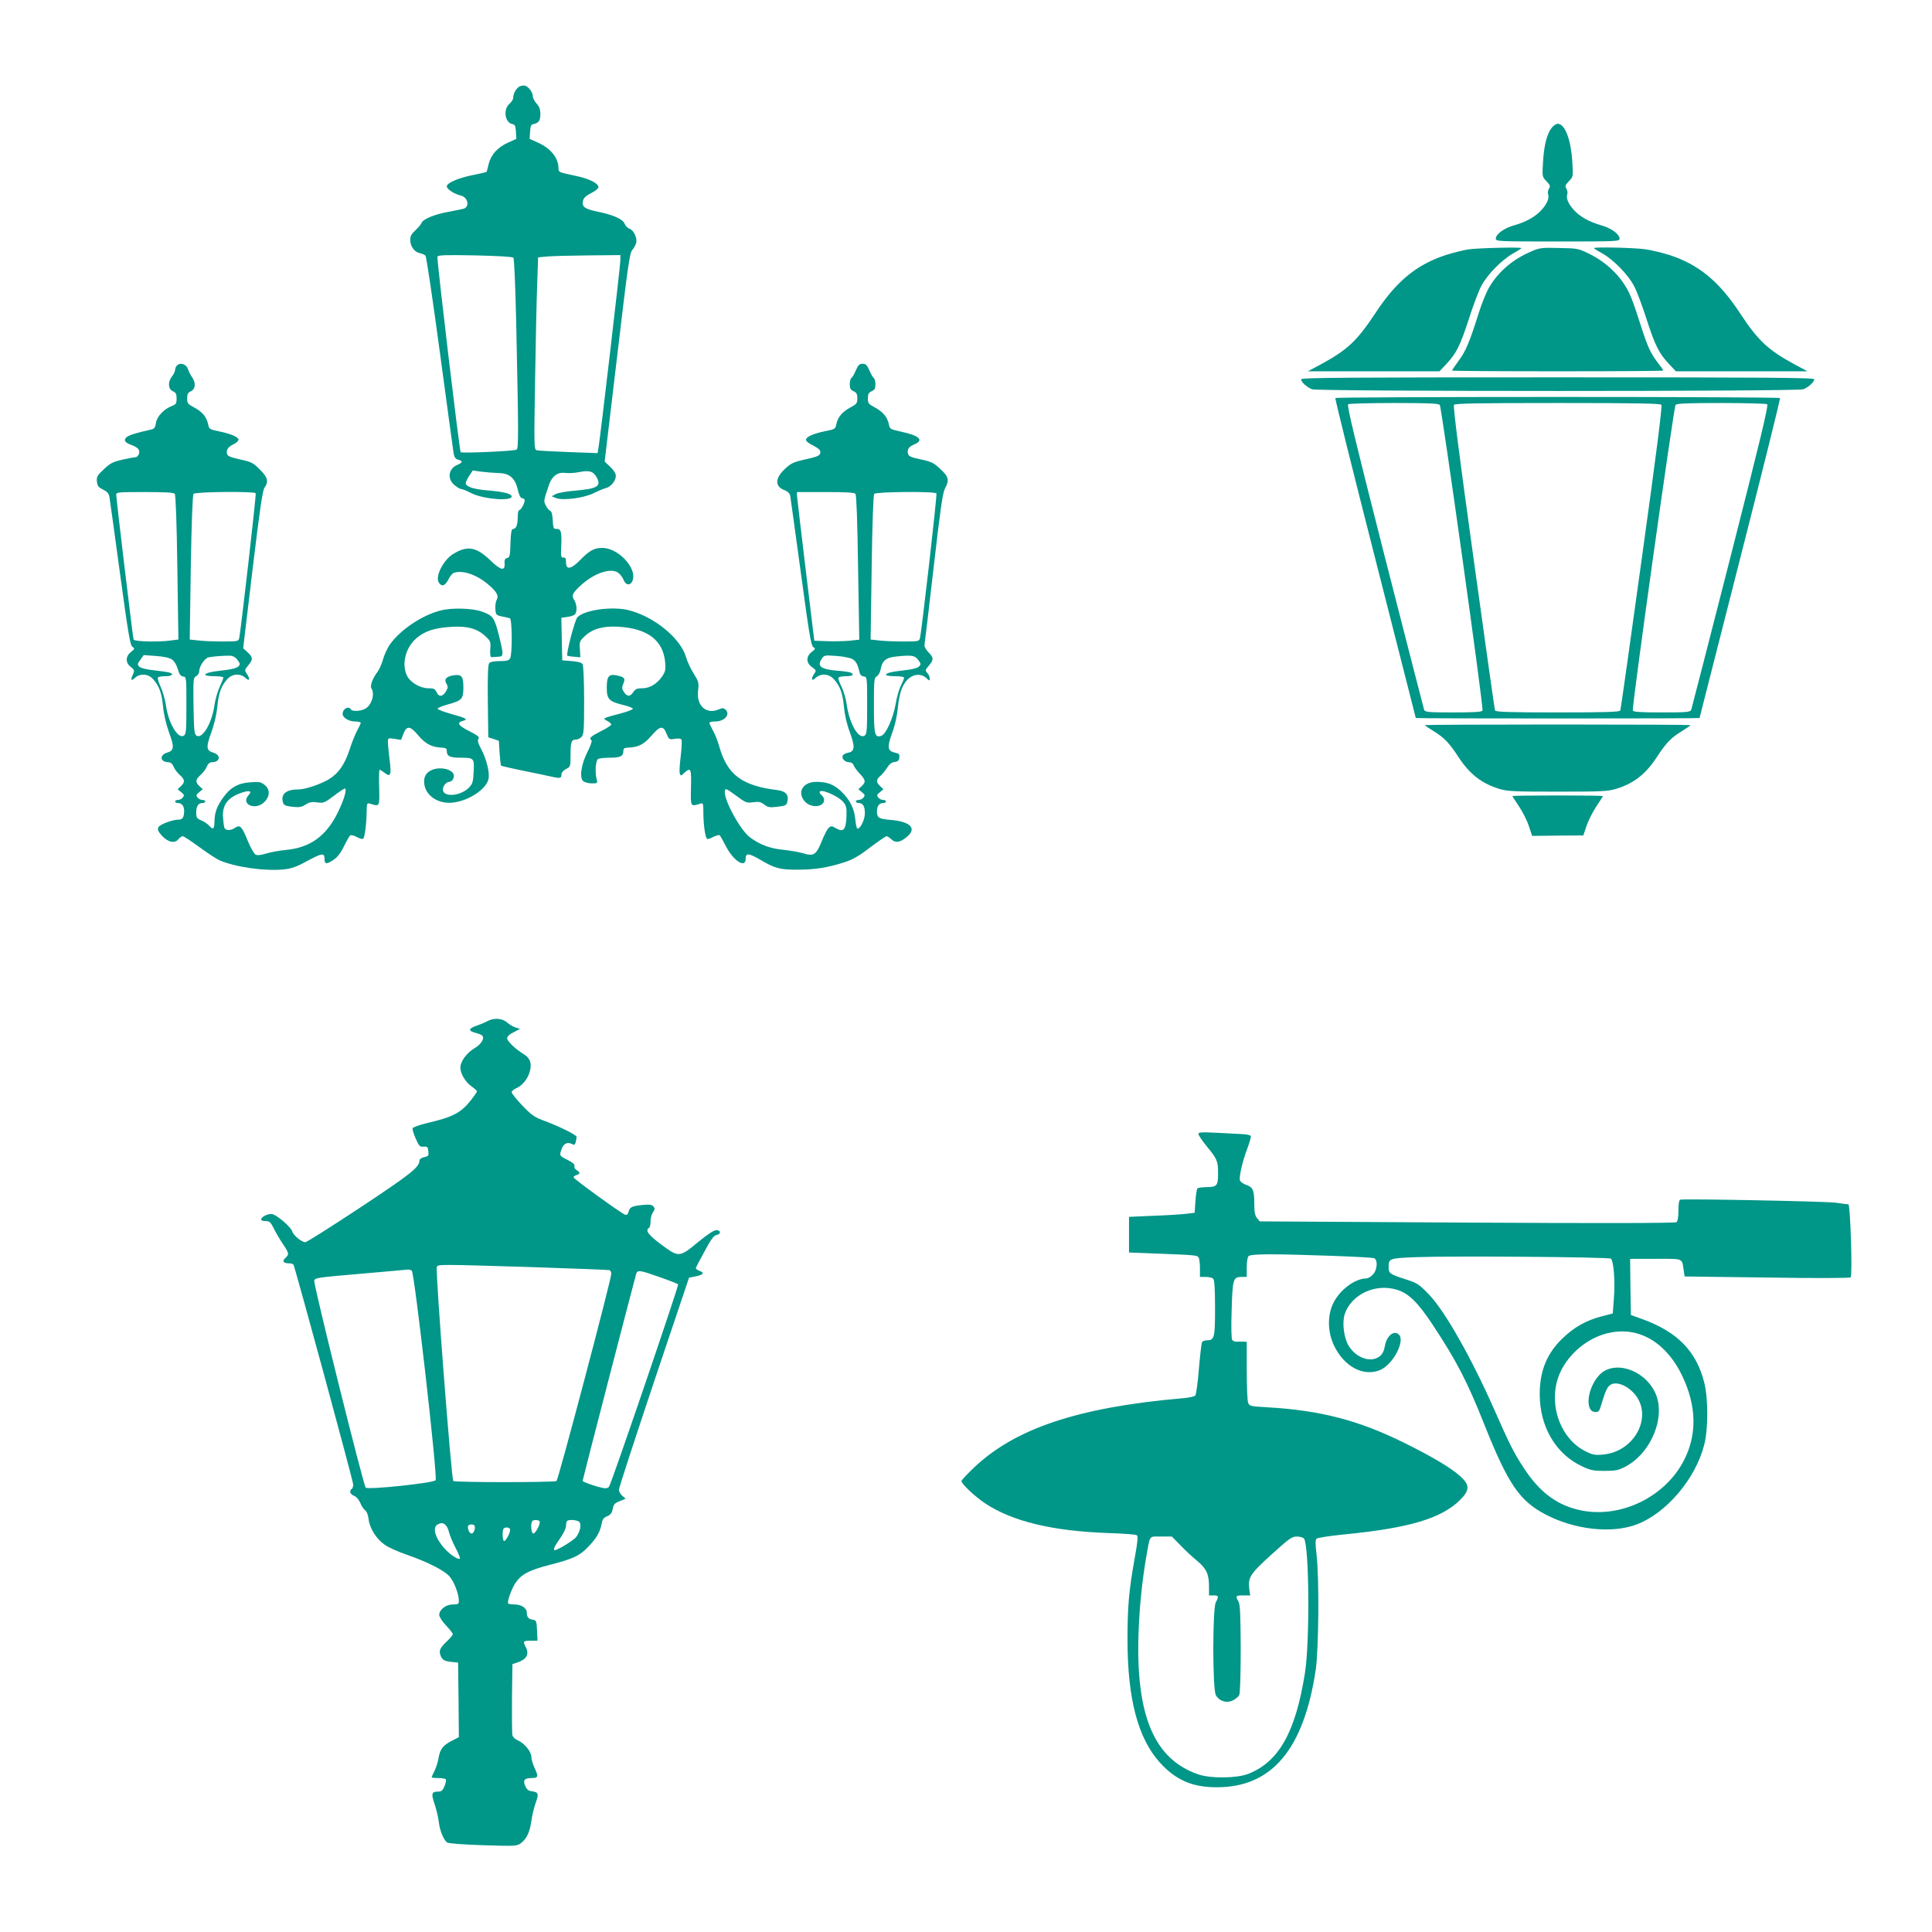 <?xml version="1.0" standalone="no"?>
<!DOCTYPE svg PUBLIC "-//W3C//DTD SVG 20010904//EN"
 "http://www.w3.org/TR/2001/REC-SVG-20010904/DTD/svg10.dtd">
<svg version="1.0" xmlns="http://www.w3.org/2000/svg"
 width="1280pt" height="1280pt" viewBox="0 0 1280 1280"
 preserveAspectRatio="xMidYMid meet">
<g transform="translate(0,1280) scale(0.1,-0.1)"
fill="#009688" stroke="none">
<path d="M3444 12228 c-23 -11 -44 -47 -44 -77 0 -9 -11 -27 -25 -39 -43 -38
-30 -125 20 -134 16 -3 21 -12 23 -50 l3 -48 -53 -24 c-70 -31 -114 -79 -130
-141 -6 -27 -13 -52 -15 -54 -1 -2 -42 -11 -91 -21 -98 -20 -172 -52 -172 -75
0 -18 52 -52 92 -60 51 -12 62 -80 15 -89 -12 -3 -57 -12 -99 -20 -92 -17
-166 -48 -175 -73 -4 -10 -22 -31 -40 -48 -25 -22 -35 -39 -35 -62 -1 -43 26
-82 62 -90 16 -3 34 -11 39 -17 6 -6 49 -297 96 -646 47 -349 88 -650 91 -668
5 -23 13 -34 30 -38 32 -8 30 -19 -6 -34 -59 -25 -69 -92 -19 -134 17 -14 37
-26 45 -26 8 0 37 -12 64 -26 78 -41 270 -57 270 -23 0 17 -53 31 -150 39 -96
8 -145 22 -154 45 -2 7 7 29 21 50 l25 38 57 -8 c31 -4 82 -8 113 -9 74 -1
112 -34 129 -113 7 -30 18 -53 25 -53 7 0 16 -4 19 -10 7 -12 -22 -70 -35 -70
-6 0 -10 -21 -10 -47 0 -51 -11 -78 -32 -78 -9 0 -14 -25 -16 -94 -2 -83 -5
-94 -22 -98 -15 -4 -19 -13 -17 -36 4 -53 -26 -46 -97 23 -91 87 -151 97 -243
40 -66 -40 -121 -149 -96 -189 19 -30 41 -24 62 17 11 22 27 42 36 46 55 21
146 -8 222 -70 63 -52 79 -79 64 -108 -7 -12 -11 -40 -9 -62 3 -37 5 -40 43
-48 22 -4 46 -10 53 -12 15 -4 17 -236 2 -265 -9 -15 -22 -19 -69 -19 -37 0
-63 -5 -70 -14 -8 -9 -11 -85 -9 -252 l3 -239 35 -11 35 -12 5 -80 c3 -44 7
-82 10 -85 3 -2 66 -17 140 -32 74 -15 161 -33 192 -40 60 -14 68 -12 68 16 0
10 13 25 30 34 29 15 30 17 30 89 0 90 5 106 35 106 12 0 29 8 38 18 15 16 17
48 17 243 0 124 -5 231 -10 239 -6 10 -32 17 -72 20 l-63 5 -3 141 -3 141 42
6 c23 3 46 11 50 19 14 21 10 67 -7 93 -20 30 -10 49 52 104 85 75 190 109
237 78 13 -8 30 -29 37 -46 27 -67 82 -20 61 51 -25 81 -122 158 -201 158 -53
0 -84 -17 -145 -79 -61 -63 -95 -69 -95 -17 0 26 -4 33 -17 32 -16 -1 -18 7
-15 72 5 96 -1 119 -30 118 -21 -1 -23 4 -26 57 -2 39 -8 60 -17 63 -8 3 -21
19 -29 35 -15 30 -15 31 21 136 20 59 57 86 107 80 22 -3 63 -1 92 5 69 14 95
6 118 -36 31 -58 3 -74 -146 -87 -53 -4 -109 -14 -125 -22 l-28 -15 30 -12
c45 -18 188 1 251 34 27 13 61 28 77 32 34 8 67 48 67 82 0 15 -14 37 -37 59
l-37 35 82 691 c71 603 84 693 101 711 11 12 22 33 26 47 8 33 -17 85 -45 94
-12 4 -25 18 -31 31 -11 32 -74 60 -181 82 -87 18 -105 33 -95 74 5 18 22 33
54 49 27 13 48 31 48 39 0 25 -61 56 -147 74 -119 25 -118 25 -118 52 0 68
-52 132 -138 170 l-53 24 3 48 c2 38 7 48 23 50 34 7 45 23 45 67 0 31 -7 49
-25 69 -14 15 -25 37 -25 49 0 25 -27 61 -50 69 -8 3 -25 1 -36 -4z m-43
-1135 c6 -6 13 -178 19 -429 16 -757 16 -834 2 -843 -16 -10 -361 -25 -370
-17 -8 9 -159 1279 -154 1295 4 11 47 13 249 9 141 -3 248 -9 254 -15z m709
-19 c0 -35 -133 -1173 -145 -1242 l-6 -34 -192 7 c-106 4 -200 9 -211 12 -18
5 -18 20 -11 462 4 251 10 537 14 636 l6 180 65 6 c36 3 158 6 273 7 l207 2 0
-36z"/>
<path d="M10281 11954 c-32 -40 -52 -118 -58 -227 -6 -97 -6 -98 23 -128 24
-25 27 -33 16 -49 -6 -11 -9 -26 -6 -35 10 -26 -5 -64 -43 -106 -41 -45 -101
-79 -185 -103 -64 -18 -118 -58 -118 -87 0 -18 13 -19 410 -19 397 0 410 1
410 19 0 29 -54 69 -118 87 -84 24 -144 58 -185 103 -38 42 -53 80 -43 106 3
9 0 24 -6 35 -11 16 -8 24 16 49 29 30 29 31 23 128 -9 149 -49 253 -97 253
-10 0 -28 -12 -39 -26z"/>
<path d="M9730 11148 c-36 -5 -105 -23 -155 -39 -193 -64 -325 -174 -463 -384
-123 -186 -186 -244 -365 -341 l-82 -44 436 0 436 0 45 48 c67 71 92 122 149
297 28 88 65 187 83 220 39 75 134 172 209 215 31 17 57 34 57 36 0 8 -286 1
-350 -8z"/>
<path d="M10149 11136 c-123 -52 -219 -132 -282 -238 -19 -32 -51 -110 -71
-175 -60 -190 -85 -250 -132 -313 -24 -33 -44 -62 -44 -65 0 -3 315 -5 700 -5
385 0 700 2 700 5 0 3 -16 26 -36 51 -49 65 -66 102 -109 234 -60 187 -76 229
-115 288 -51 79 -134 152 -226 198 -78 38 -81 39 -204 41 -112 3 -131 1 -181
-21z"/>
<path d="M10560 11156 c0 -2 26 -19 58 -36 74 -43 169 -140 208 -215 18 -33
55 -132 83 -220 57 -175 82 -226 149 -297 l45 -48 436 0 436 0 -82 44 c-179
97 -243 156 -365 341 -138 210 -271 320 -463 384 -49 16 -125 34 -168 40 -74
10 -337 16 -337 7z"/>
<path d="M1172 10378 c-6 -6 -12 -19 -12 -29 0 -9 -9 -28 -20 -42 -29 -37 -27
-84 5 -99 20 -9 25 -18 25 -48 0 -33 -4 -39 -32 -50 -53 -21 -98 -69 -105
-112 -4 -31 -11 -39 -32 -44 -100 -22 -147 -37 -163 -51 -22 -20 -10 -37 38
-53 19 -7 38 -19 43 -29 11 -20 -4 -51 -25 -51 -8 0 -47 -7 -86 -16 -60 -14
-78 -23 -120 -63 -43 -40 -49 -50 -46 -81 3 -29 9 -38 40 -53 28 -14 39 -26
43 -50 3 -18 35 -245 70 -506 54 -396 67 -475 82 -486 17 -12 16 -15 -10 -35
-36 -29 -37 -71 0 -99 23 -19 25 -24 15 -47 -19 -39 -14 -49 11 -26 34 32 86
29 119 -5 42 -46 59 -91 68 -182 5 -54 20 -117 39 -171 37 -99 35 -123 -11
-136 -54 -16 -48 -63 8 -64 14 0 26 -10 34 -29 6 -16 25 -41 41 -55 35 -31 36
-48 7 -75 l-21 -20 24 -20 c20 -16 21 -21 10 -35 -7 -9 -22 -16 -32 -16 -11 0
-19 -4 -19 -10 0 -5 8 -10 18 -10 26 0 42 -20 42 -51 0 -42 -10 -59 -34 -59
-42 0 -126 -31 -136 -50 -8 -15 -4 -26 20 -54 40 -45 87 -57 111 -27 9 11 23
21 29 21 7 0 56 -32 109 -71 53 -39 114 -79 136 -89 104 -45 302 -73 426 -60
51 6 84 17 151 54 102 55 118 57 118 16 0 -37 14 -38 62 -5 25 17 47 46 68 90
17 35 35 67 41 71 6 3 26 -2 44 -12 19 -10 37 -15 41 -11 11 10 22 101 23 176
1 61 2 63 24 56 63 -20 62 -21 59 108 -2 64 -1 117 3 117 4 0 18 -9 33 -20 40
-32 46 -14 33 88 -6 48 -11 101 -11 116 0 27 1 27 44 21 l43 -7 16 41 c22 55
44 53 97 -10 47 -56 90 -79 151 -82 32 -1 39 -5 39 -22 0 -35 20 -45 90 -45
91 0 93 -3 88 -93 -3 -67 -7 -80 -31 -105 -51 -53 -158 -66 -172 -21 -7 22 19
59 40 59 20 0 37 27 31 48 -12 36 -85 53 -139 33 -39 -15 -57 -40 -57 -79 0
-85 83 -148 184 -140 105 9 225 86 242 155 10 39 -11 129 -46 196 -24 45 -28
62 -20 72 9 11 -3 21 -59 50 -75 37 -88 58 -45 69 38 10 24 18 -77 46 -50 14
-90 29 -90 35 0 5 30 17 68 28 93 25 103 36 103 112 0 76 -12 90 -70 80 -45
-8 -60 -27 -41 -57 9 -14 9 -24 0 -41 -23 -44 -51 -49 -67 -12 -10 21 -18 25
-53 25 -56 0 -121 39 -143 84 -36 77 -10 183 61 246 56 49 120 70 234 77 104
7 172 -12 225 -62 34 -32 36 -37 32 -87 -2 -38 1 -53 10 -52 6 1 26 2 42 3 38
1 38 10 4 147 -29 113 -39 127 -114 153 -63 22 -198 25 -269 7 -127 -32 -272
-131 -340 -229 -15 -23 -36 -67 -44 -98 -9 -31 -26 -68 -37 -82 -31 -40 -50
-91 -39 -108 25 -39 -1 -117 -46 -137 -32 -15 -82 -16 -90 -2 -16 26 -55 4
-55 -31 0 -23 42 -49 80 -49 22 0 40 -4 40 -9 0 -5 -11 -28 -24 -52 -13 -24
-36 -81 -50 -126 -33 -98 -71 -154 -134 -194 -51 -32 -158 -69 -202 -69 -83 0
-120 -29 -106 -83 5 -21 13 -26 61 -32 46 -5 61 -3 89 14 26 17 43 20 78 15
42 -6 48 -3 112 45 38 29 71 50 73 47 11 -11 -9 -76 -47 -155 -77 -159 -184
-237 -345 -252 -44 -4 -103 -15 -132 -24 -36 -11 -58 -13 -70 -7 -10 6 -33 46
-51 90 -39 97 -52 110 -84 88 -30 -21 -65 -20 -72 2 -3 10 -7 43 -9 73 -3 82
37 131 136 161 44 13 57 5 34 -20 -56 -62 48 -105 106 -44 37 38 36 83 0 112
-24 19 -37 22 -95 17 -81 -5 -133 -35 -181 -103 -41 -58 -55 -98 -56 -156 -1
-53 -9 -58 -37 -27 -10 11 -33 27 -51 34 -29 12 -33 18 -33 52 0 42 14 63 42
63 10 0 18 5 18 10 0 6 -8 10 -19 10 -10 0 -25 7 -32 16 -11 14 -10 19 10 35
l24 20 -21 20 c-29 27 -28 44 7 75 16 14 35 39 41 55 8 19 20 29 34 29 56 1
62 48 8 64 -46 13 -48 37 -11 136 19 54 34 117 39 171 9 91 26 136 68 182 33
34 85 37 119 5 27 -26 32 -6 7 30 -14 21 -14 24 10 53 33 39 33 54 -3 87 l-30
27 62 520 c49 405 66 525 80 545 28 40 21 67 -32 120 -44 44 -56 50 -130 66
-57 12 -82 22 -86 34 -9 27 5 49 41 66 19 9 34 23 34 31 0 18 -53 40 -133 56
-58 12 -62 15 -68 46 -10 48 -38 82 -92 111 -43 23 -47 28 -47 61 0 28 5 38
25 47 30 14 34 55 8 92 -10 14 -22 38 -28 55 -11 33 -50 46 -73 23z m-14 -850
c6 -8 13 -194 17 -489 l7 -476 -47 -6 c-85 -12 -245 -8 -250 6 -5 14 -115 933
-115 960 0 16 16 17 189 17 139 0 191 -3 199 -12z m536 4 c5 -8 -98 -906 -109
-959 -5 -22 -9 -23 -113 -23 -59 0 -131 3 -161 7 l-54 6 7 476 c5 302 12 481
18 489 12 14 403 18 412 4z m-554 -1102 c15 -10 30 -36 38 -63 10 -35 18 -46
35 -49 22 -3 22 -5 22 -192 0 -167 -2 -190 -17 -200 -39 -24 -102 82 -119 203
-5 36 -21 90 -34 119 -14 30 -22 58 -19 63 3 5 25 9 50 9 44 0 59 14 27 24
-10 3 -56 10 -102 15 -50 5 -89 15 -98 24 -14 14 -13 19 7 46 l22 31 81 -6
c54 -4 91 -12 107 -24z m434 -3 c18 -25 19 -29 4 -43 -9 -10 -45 -19 -90 -24
-91 -10 -128 -19 -128 -31 0 -5 27 -9 60 -9 33 0 60 -4 60 -9 0 -5 -11 -33
-25 -63 -13 -29 -29 -83 -34 -119 -17 -121 -80 -227 -119 -203 -15 10 -17 35
-20 197 -2 178 -2 187 18 197 11 6 20 21 20 33 0 33 36 86 62 92 29 6 105 12
142 11 19 -1 36 -10 50 -29z"/>
<path d="M5670 10346 c-10 -24 -23 -47 -29 -50 -6 -4 -11 -23 -11 -42 0 -27 5
-37 25 -46 20 -9 25 -19 25 -47 0 -33 -4 -38 -47 -61 -53 -29 -82 -63 -92
-110 -6 -32 -9 -34 -76 -47 -80 -17 -125 -37 -125 -58 0 -8 21 -25 48 -37 31
-16 47 -29 47 -42 0 -25 -14 -31 -110 -52 -69 -16 -86 -24 -127 -63 -65 -61
-64 -116 1 -139 19 -7 32 -20 36 -34 2 -13 34 -241 70 -507 54 -399 68 -486
82 -497 17 -11 16 -14 -10 -34 -38 -30 -37 -72 3 -100 28 -20 29 -23 15 -43
-24 -35 -19 -54 8 -29 34 32 86 29 119 -5 43 -46 61 -94 69 -183 5 -55 19
-117 39 -170 36 -99 34 -128 -11 -137 -17 -3 -33 -12 -36 -20 -8 -19 16 -43
43 -43 13 0 25 -8 29 -19 3 -10 21 -35 40 -56 41 -42 43 -57 13 -84 l-21 -20
24 -20 c20 -16 21 -21 10 -35 -7 -9 -22 -16 -32 -16 -11 0 -19 -4 -19 -10 0
-5 8 -10 18 -10 29 0 42 -21 42 -68 0 -42 -29 -102 -49 -102 -5 0 -11 26 -14
58 -6 73 -35 132 -93 188 -49 47 -93 64 -166 64 -92 0 -131 -74 -72 -134 43
-42 124 -33 124 15 0 9 -7 22 -15 29 -8 7 -15 16 -15 21 0 29 125 -24 159 -67
19 -24 21 -38 19 -97 -4 -85 -20 -103 -70 -74 -28 16 -32 16 -48 2 -9 -8 -29
-47 -45 -86 -35 -91 -55 -104 -121 -83 -27 8 -87 19 -135 24 -86 8 -154 33
-221 83 -63 47 -173 248 -166 305 3 21 7 20 73 -28 66 -49 72 -51 115 -45 38
5 50 2 73 -15 24 -19 35 -21 87 -15 53 6 61 10 66 32 12 45 -9 71 -63 78 -238
29 -334 101 -388 290 -9 33 -27 80 -41 104 -13 24 -24 47 -24 52 0 5 18 9 40
9 62 0 102 50 65 80 -12 10 -21 10 -41 1 -84 -38 -152 23 -139 125 6 50 4 58
-29 111 -20 32 -43 81 -51 110 -37 125 -209 266 -378 310 -110 28 -297 2 -342
-47 -17 -19 -77 -248 -66 -254 3 -2 24 -6 46 -7 l40 -4 -3 53 c-4 50 -2 55 32
87 52 49 120 68 220 63 197 -11 300 -90 313 -237 4 -47 1 -61 -19 -91 -35 -51
-83 -80 -133 -80 -34 0 -46 -5 -59 -25 -21 -32 -41 -32 -62 0 -14 21 -15 30
-4 56 15 36 7 44 -48 55 -49 9 -62 -8 -62 -81 0 -77 14 -92 106 -115 36 -8 66
-20 67 -25 1 -6 -36 -20 -82 -32 -121 -32 -121 -32 -88 -49 15 -8 27 -19 27
-24 0 -5 -31 -26 -70 -45 -67 -34 -81 -47 -61 -59 5 -4 -6 -36 -25 -74 -44
-85 -57 -178 -29 -198 11 -8 36 -14 57 -14 37 0 38 1 31 28 -12 43 -7 124 9
133 7 5 42 9 78 9 70 0 90 10 90 45 0 17 6 21 34 22 64 2 104 22 152 79 57 66
78 69 100 13 16 -39 18 -40 54 -34 24 4 41 2 45 -5 4 -6 1 -56 -5 -110 -7 -54
-10 -106 -6 -115 6 -17 8 -16 29 4 44 40 48 30 45 -96 -3 -129 -4 -128 60
-108 21 7 22 5 22 -66 1 -75 12 -154 24 -166 4 -4 22 1 41 12 20 10 38 15 43
11 4 -3 23 -37 42 -74 50 -96 130 -147 130 -82 0 41 20 39 102 -9 94 -55 126
-63 243 -63 117 1 196 13 305 48 58 18 97 40 174 99 55 41 104 75 110 75 5 0
20 -10 32 -21 28 -26 58 -21 103 17 67 56 23 101 -109 112 -77 6 -90 14 -90
56 0 36 15 56 42 56 10 0 18 5 18 10 0 6 -8 10 -19 10 -10 0 -25 7 -32 16 -11
14 -10 19 10 35 l24 20 -21 20 c-28 25 -28 44 -1 67 12 9 32 34 45 54 16 25
32 38 51 40 22 2 29 9 31 29 3 22 -2 27 -27 32 -51 11 -55 35 -21 129 20 53
34 116 39 174 10 100 33 159 77 193 35 27 81 27 111 -1 21 -20 23 -20 23 -3 0
10 -7 26 -16 36 -15 17 -15 20 10 49 33 40 33 52 -3 89 -17 17 -28 38 -26 48
2 10 29 239 60 508 45 391 60 497 75 527 31 57 26 78 -29 130 -44 41 -59 49
-129 64 -63 13 -82 21 -86 37 -7 30 3 46 40 62 68 28 37 59 -86 85 -72 16 -75
17 -81 49 -10 48 -39 82 -92 111 -43 23 -47 28 -47 61 0 28 5 38 25 47 20 9
25 19 25 46 0 19 -5 38 -11 42 -6 3 -19 26 -29 50 -16 36 -24 44 -45 44 -21 0
-29 -8 -45 -44z m-2 -818 c6 -8 13 -189 17 -490 l8 -476 -64 -7 c-35 -3 -102
-5 -149 -3 l-85 3 -57 470 c-31 259 -57 480 -58 493 l0 22 189 0 c139 0 191
-3 199 -12z m536 3 c6 -8 -97 -907 -109 -958 -5 -22 -10 -23 -113 -23 -59 0
-131 3 -161 7 l-53 6 7 476 c4 295 11 481 17 489 12 14 403 18 412 3z m-556
-1098 c24 -14 36 -38 46 -85 4 -18 13 -28 29 -30 22 -3 22 -4 22 -192 0 -167
-2 -190 -17 -200 -40 -25 -100 79 -118 204 -5 39 -21 93 -35 121 -14 27 -23
54 -20 59 4 6 26 10 51 10 45 0 58 12 27 25 -10 3 -47 9 -83 11 -114 10 -140
30 -104 82 14 21 20 22 97 16 45 -3 92 -13 105 -21z m436 -6 c18 -25 19 -29 4
-43 -9 -10 -45 -19 -90 -24 -91 -10 -128 -19 -128 -31 0 -5 27 -9 60 -9 35 0
60 -4 60 -10 0 -6 -10 -29 -21 -52 -12 -23 -28 -78 -35 -122 -16 -93 -65 -202
-95 -211 -44 -14 -49 5 -49 201 0 169 1 184 19 193 10 6 22 26 25 45 11 60 36
80 108 87 100 10 119 7 142 -24z"/>
<path d="M8620 10287 c0 -18 39 -53 73 -66 40 -15 3214 -15 3254 0 34 13 73
48 73 66 0 11 -295 13 -1700 13 -1405 0 -1700 -2 -1700 -13z"/>
<path d="M8847 10163 c-3 -5 116 -483 264 -1063 148 -580 269 -1056 269 -1057
0 -2 423 -3 940 -3 517 0 940 1 940 3 0 1 121 477 269 1057 148 580 267 1058
264 1063 -2 4 -665 7 -1473 7 -808 0 -1471 -3 -1473 -7z m692 -46 c12 -15 291
-2004 283 -2024 -3 -10 -51 -13 -192 -13 -170 0 -189 2 -195 18 -3 9 -121 467
-261 1016 -197 774 -252 1001 -242 1008 7 4 144 8 304 8 232 0 294 -3 303 -13z
m1468 1 c7 -9 -36 -344 -129 -1013 -76 -550 -140 -1006 -143 -1012 -3 -10 -96
-13 -415 -13 -319 0 -412 3 -415 13 -3 6 -67 462 -143 1012 -93 669 -136 1004
-129 1013 7 9 157 12 687 12 530 0 680 -3 687 -12z m701 4 c10 -7 -45 -234
-242 -1008 -140 -549 -258 -1007 -261 -1016 -6 -16 -25 -18 -195 -18 -141 0
-189 3 -192 13 -8 20 271 2009 283 2024 9 10 71 13 303 13 160 0 297 -4 304
-8z"/>
<path d="M9440 7996 c0 -3 26 -20 58 -40 69 -42 104 -78 165 -172 74 -113 153
-175 272 -211 53 -16 99 -18 385 -18 286 0 332 2 385 18 119 36 198 98 272
211 61 94 96 130 166 172 31 20 57 37 57 40 0 2 -396 4 -880 4 -484 0 -880 -2
-880 -4z"/>
<path d="M10020 7526 c0 -2 20 -33 44 -69 24 -36 54 -94 65 -130 l22 -65 169
2 170 1 21 63 c12 35 41 93 65 129 24 36 44 67 44 69 0 2 -135 4 -300 4 -165
0 -300 -2 -300 -4z"/>
<path d="M3230 6035 c-14 -8 -47 -22 -73 -31 -54 -18 -57 -34 -6 -47 19 -5 38
-12 43 -17 19 -18 -5 -58 -49 -84 -53 -31 -95 -89 -95 -129 0 -41 35 -98 76
-126 18 -13 34 -27 34 -31 0 -5 -18 -31 -40 -59 -66 -84 -120 -112 -292 -152
-49 -12 -92 -27 -94 -34 -3 -6 6 -37 20 -68 22 -50 27 -56 53 -54 25 2 28 -2
31 -31 3 -29 0 -33 -27 -38 -19 -4 -31 -13 -32 -23 -1 -45 -56 -88 -392 -311
-191 -126 -355 -230 -364 -230 -24 0 -80 46 -87 72 -8 28 -97 105 -131 114
-26 6 -75 -17 -75 -36 0 -6 13 -10 30 -10 26 0 33 -7 53 -47 13 -27 40 -73 60
-103 43 -63 44 -71 17 -95 -23 -21 -12 -35 27 -35 12 0 24 -4 27 -8 11 -18
396 -1434 396 -1457 0 -13 -4 -27 -10 -30 -18 -11 -10 -35 15 -45 16 -6 32
-25 42 -47 8 -21 23 -43 33 -50 10 -7 19 -30 22 -58 7 -61 53 -133 109 -171
25 -17 88 -45 140 -63 139 -48 252 -105 287 -145 31 -35 62 -117 62 -163 0
-20 -5 -23 -40 -23 -46 0 -90 -34 -90 -70 0 -11 20 -43 45 -69 25 -26 45 -52
45 -58 0 -5 -16 -25 -36 -44 -51 -49 -58 -65 -44 -100 12 -29 27 -36 85 -41
l30 -3 3 -247 2 -247 -48 -25 c-57 -29 -77 -55 -87 -116 -4 -25 -16 -62 -26
-82 -11 -21 -19 -40 -19 -43 0 -3 20 -5 44 -5 25 0 47 -4 50 -9 3 -5 -1 -25
-9 -45 -13 -30 -20 -36 -45 -36 -41 0 -44 -15 -20 -85 11 -32 23 -84 27 -114
6 -57 31 -119 55 -138 8 -6 105 -14 238 -18 221 -7 225 -6 253 15 38 30 57 72
68 149 5 36 18 89 28 117 22 58 18 71 -24 76 -21 2 -34 11 -43 31 -20 41 -9
57 38 57 47 0 49 8 20 71 -11 24 -20 56 -20 71 0 33 -48 91 -90 108 -17 7 -33
22 -35 34 -3 11 -4 122 -3 246 l3 225 31 10 c62 20 82 55 58 101 -21 40 -18
44 31 44 l46 0 -3 68 c-3 63 -5 67 -28 71 -29 4 -40 17 -40 48 0 29 -36 53
-81 53 -19 0 -38 3 -42 6 -9 10 20 93 47 135 40 59 89 86 231 122 157 41 197
60 257 124 53 57 73 93 84 147 5 30 13 41 36 50 18 7 31 20 34 36 10 46 13 49
51 65 l38 16 -22 19 c-13 10 -23 29 -22 42 0 12 105 333 232 713 l232 690 40
8 c53 10 65 24 32 36 -15 6 -27 14 -27 18 0 5 26 55 58 113 43 80 62 106 80
108 30 5 29 32 -2 32 -16 0 -59 -28 -122 -80 -123 -102 -127 -102 -245 -14
-84 63 -106 92 -79 109 6 3 10 23 10 43 0 21 7 48 16 60 13 19 14 26 3 39 -11
12 -26 14 -70 10 -74 -8 -86 -14 -94 -44 -4 -17 -11 -24 -23 -21 -23 7 -342
237 -342 248 0 5 9 12 20 15 25 8 25 17 0 33 -11 6 -17 18 -14 26 4 10 -10 23
-45 41 -56 28 -56 28 -40 73 12 35 39 48 68 33 15 -9 20 -7 25 12 3 12 6 28 6
35 0 13 -123 74 -229 112 -50 19 -74 36 -131 96 -39 41 -70 80 -70 88 0 7 14
19 30 26 40 17 77 62 90 111 15 53 2 89 -39 114 -56 34 -111 87 -111 106 0 12
15 27 43 40 l42 22 -30 10 c-16 5 -41 20 -56 33 -29 28 -89 32 -129 9z m295
-1630 c275 -9 506 -18 513 -20 6 -2 12 -13 12 -24 0 -37 -351 -1366 -363
-1373 -16 -10 -668 -10 -684 0 -12 8 -119 1392 -109 1418 7 18 10 18 631 -1z
m-797 -23 c18 -12 173 -1372 158 -1389 -17 -19 -447 -64 -463 -49 -15 14 -345
1340 -341 1370 3 20 15 22 308 47 168 15 310 27 315 28 6 0 16 -3 23 -7z
m1642 -43 c63 -22 119 -44 123 -48 6 -6 -438 -1309 -458 -1341 -3 -5 -14 -10
-25 -10 -28 0 -150 40 -150 49 0 8 344 1336 355 1372 9 27 25 24 155 -22z
m-795 -1618 c8 -14 -26 -81 -42 -81 -14 0 -19 71 -6 83 10 10 41 8 48 -2z
m264 -5 c14 -17 5 -61 -20 -97 -15 -22 -123 -89 -143 -89 -14 0 -3 25 34 77
23 32 40 68 40 83 0 15 3 30 7 33 12 12 70 7 82 -7z m-886 -21 c9 -8 18 -29
22 -47 4 -18 23 -64 42 -101 20 -37 33 -70 30 -73 -10 -10 -64 25 -101 66 -62
68 -83 139 -48 159 24 14 38 13 55 -4z m191 -3 c8 -14 -5 -52 -19 -52 -13 0
-25 21 -25 46 0 15 35 20 44 6z m236 -27 c0 -22 -29 -75 -40 -75 -11 0 -14 73
-3 83 12 13 43 7 43 -8z"/>
<path d="M7940 5287 c0 -8 25 -45 56 -83 68 -82 74 -98 74 -177 0 -83 -7 -91
-74 -92 -30 0 -58 -4 -62 -8 -5 -4 -11 -42 -14 -85 l-5 -77 -60 -7 c-33 -4
-131 -10 -217 -13 l-158 -7 0 -118 0 -118 178 -7 c259 -10 274 -11 283 -26 5
-8 9 -40 9 -71 l0 -58 38 0 c21 0 43 -5 50 -12 8 -8 12 -66 12 -194 0 -198 -4
-214 -55 -214 -13 0 -27 -5 -31 -12 -4 -6 -13 -86 -21 -176 -7 -91 -18 -171
-24 -178 -5 -6 -44 -15 -87 -18 -689 -60 -1108 -200 -1382 -462 -44 -42 -80
-81 -80 -86 0 -19 87 -101 155 -147 182 -121 447 -185 822 -198 94 -3 177 -9
184 -14 10 -6 7 -40 -14 -156 -38 -213 -47 -317 -47 -537 0 -390 69 -653 215
-814 106 -116 214 -163 376 -163 365 -1 577 251 656 778 20 137 24 614 5 768
-8 68 -8 93 1 101 7 6 89 19 182 28 431 42 645 106 768 228 66 66 66 100 -1
160 -63 56 -190 131 -377 223 -297 146 -550 211 -893 231 -119 7 -124 8 -133
31 -5 13 -9 110 -9 214 l0 189 -22 1 c-13 1 -32 0 -44 0 -11 -1 -25 4 -30 11
-6 8 -8 86 -4 199 6 206 10 219 66 219 l34 0 0 63 c0 36 5 68 12 75 8 8 56 12
152 12 193 -1 660 -18 680 -26 26 -10 21 -80 -9 -109 -13 -14 -32 -25 -42 -25
-78 0 -184 -81 -224 -173 -35 -80 -32 -183 8 -269 66 -141 195 -211 306 -165
86 36 168 192 125 235 -32 32 -81 -8 -93 -76 -8 -46 -24 -68 -60 -82 -59 -22
-140 16 -181 86 -31 53 -43 152 -25 207 43 130 200 205 343 163 79 -23 140
-82 240 -233 158 -239 229 -376 343 -663 156 -391 232 -503 403 -593 194 -102
438 -129 605 -67 196 74 390 301 448 528 27 106 27 309 -1 416 -52 204 -177
332 -408 416 l-77 28 -3 186 -2 186 169 0 c189 0 173 6 186 -76 l6 -41 546 -7
c310 -5 549 -4 554 1 13 13 -2 483 -15 484 -6 0 -45 5 -86 11 -71 9 -1001 27
-1027 20 -9 -3 -13 -26 -13 -72 0 -42 -5 -71 -12 -77 -9 -7 -487 -8 -1388 -3
l-1374 8 -18 22 c-14 17 -18 40 -18 97 0 88 -9 108 -54 123 -19 6 -38 20 -41
30 -7 23 16 125 50 214 14 38 24 73 22 79 -2 6 -25 12 -53 13 -27 1 -104 5
-171 9 -103 5 -123 4 -123 -8z m2733 -826 c18 -18 28 -147 20 -255 l-8 -108
-73 -19 c-102 -26 -186 -73 -264 -150 -111 -108 -157 -241 -145 -414 14 -193
117 -353 275 -428 59 -28 77 -32 152 -32 73 0 92 4 137 27 175 92 273 336 198
493 -74 155 -277 217 -371 113 -80 -87 -95 -243 -24 -243 21 0 27 7 38 45 31
105 43 128 71 140 35 14 90 -6 134 -48 150 -142 30 -399 -194 -419 -49 -5 -67
-2 -113 21 -161 79 -244 292 -186 480 39 124 150 238 279 287 219 82 427 -19
546 -266 96 -200 100 -393 9 -565 -130 -248 -437 -389 -704 -321 -145 36 -255
122 -355 276 -65 99 -92 152 -195 386 -154 348 -329 656 -435 765 -65 67 -76
74 -155 99 -102 33 -110 39 -110 79 0 59 4 60 182 67 231 9 1280 1 1291 -10z
m-2853 -1898 c30 -32 79 -78 109 -102 63 -52 81 -89 81 -171 l0 -60 30 0 c34
0 36 -6 15 -46 -22 -42 -22 -571 0 -614 21 -40 73 -57 114 -35 17 8 35 24 41
34 6 12 10 129 10 308 -1 231 -4 293 -15 313 -21 37 -19 40 31 40 l47 0 -6 40
c-10 79 4 101 146 230 118 107 136 120 168 120 20 0 42 -6 48 -13 35 -43 40
-688 6 -895 -62 -388 -172 -584 -374 -664 -76 -30 -249 -32 -331 -4 -292 99
-415 388 -397 931 6 179 24 354 52 515 26 144 15 130 97 130 l72 0 56 -57z"/>
</g>
</svg>

